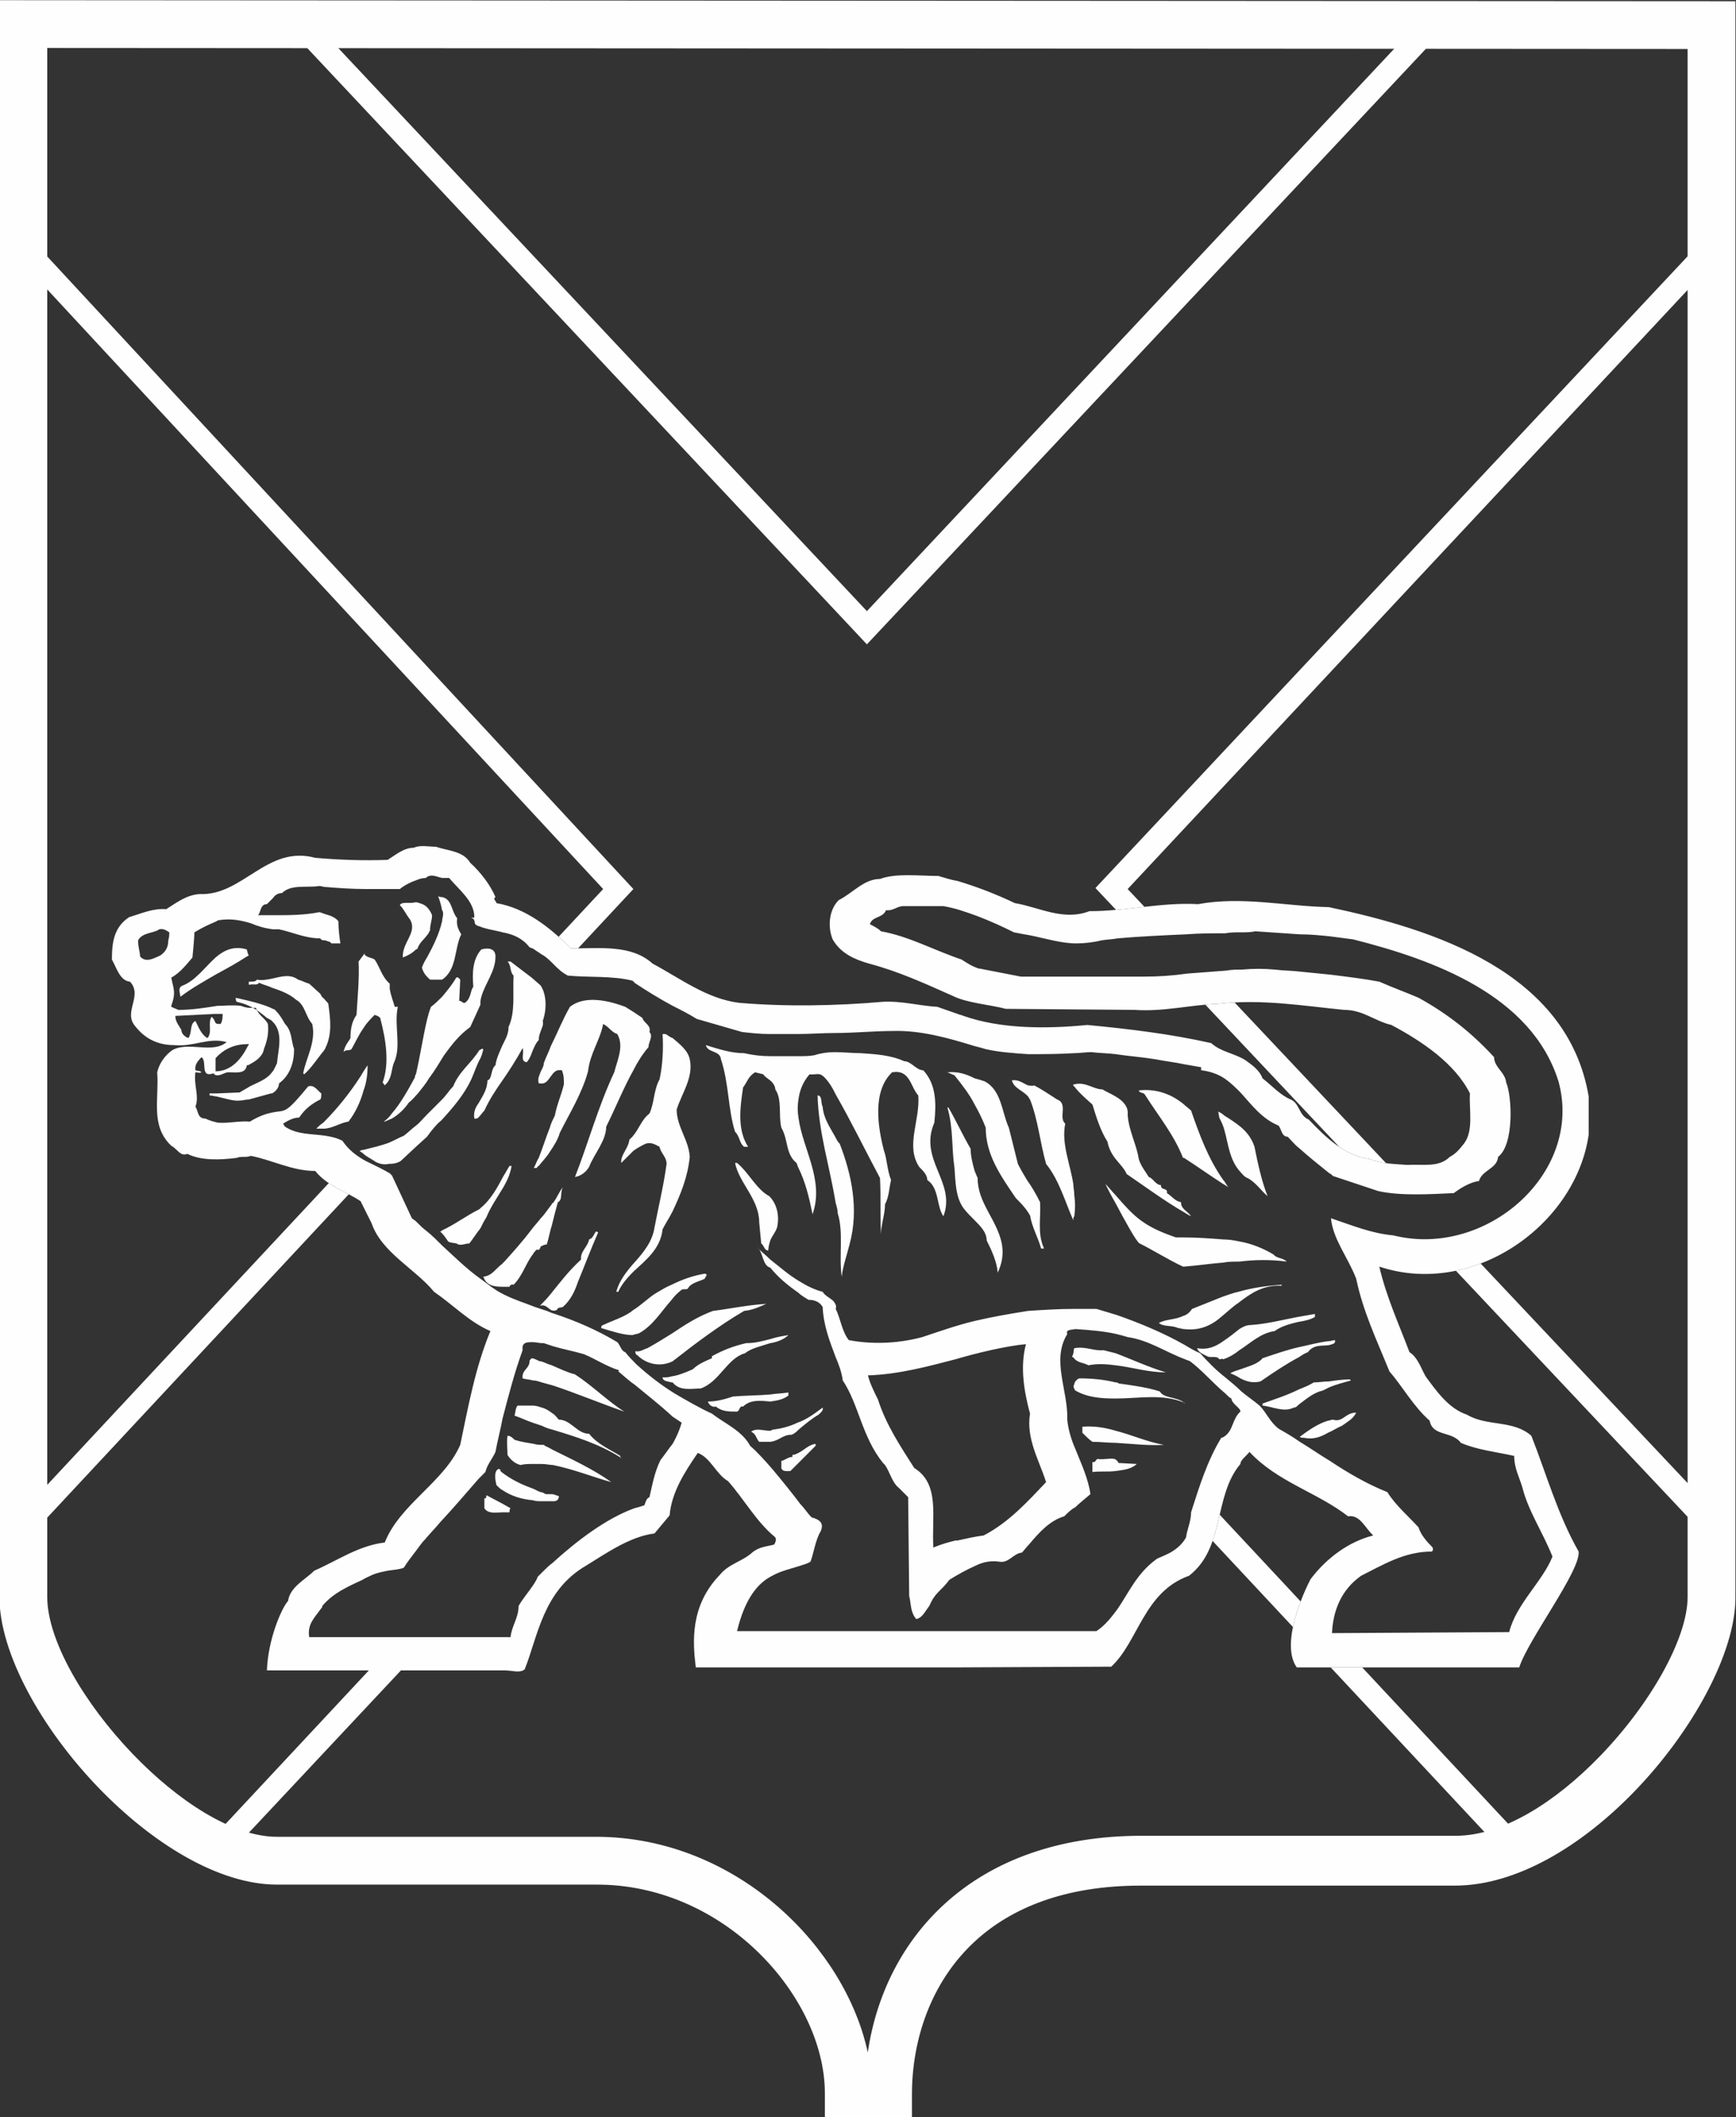 <?xml version="1.0" encoding="UTF-8"?> <!-- Creator: CorelDRAW 2021 (64-Bit) --> <svg xmlns="http://www.w3.org/2000/svg" xmlns:xlink="http://www.w3.org/1999/xlink" xmlns:xodm="http://www.corel.com/coreldraw/odm/2003" xml:space="preserve" width="1829px" height="2230px" style="shape-rendering:geometricPrecision; text-rendering:geometricPrecision; image-rendering:optimizeQuality; fill-rule:evenodd; clip-rule:evenodd" viewBox="0 0 1829000 2229940"><rect x="0" y="0" width="1829000" height="2229940" fill="#333333" stroke="none"/> <defs> <style type="text/css"> <![CDATA[ .fil1 {fill:#FEFEFE} .fil0 {fill:#FEFEFE;fill-rule:nonzero} ]]> </style> </defs> <g id="Слой_x0020_1">  <g id="_2365031002848"> <path class="fil0" d="M951540 2219760l-72130 0 0 -14840c0,-106060 -109230,-230150 -250320,-230150l-337250 0c-122000,0 -282110,-183500 -282110,-292750l0 -1671520 14810 0 1793510 1070 0 1671520c0,101830 -150590,292730 -285270,292730l-330920 0c-185650,0 -251390,124090 -251390,230150l0 13790 1070 0zm-43480 -29700l13780 0c6390,-125130 94370,-246050 281070,-246050l330890 0c114540,0 254560,-176070 254560,-261990l0 -1640750 -1748930 -1080 0 1641830c0,93350 148440,263060 252410,263060l336230 0c151660,0 270440,128330 279990,244980z"></path> <path class="fil0" d="M869060 2230100l0 -25180c0,-52840 -28820,-110620 -75740,-153770 -42580,-39140 -99980,-66040 -164230,-66040l-337260 0c-61760,0 -132050,-43950 -188090,-102110 -60100,-62370 -104350,-141710 -104350,-200980l0 -1681860 25150 0 0 40 1803850 1080 0 1681820c0,57210 -44690,140540 -107530,205020 -54380,55810 -122710,98050 -188080,98050l-330920 0c-79640,0 -136140,23390 -174240,58260 -47490,43480 -66810,105120 -66810,161540l0 24080 -91750 50zm20690 -20680l50380 0 0 -3450c0,-61460 21280,-128840 73590,-176720 41690,-38170 102820,-63770 188140,-63770l330920 0c59270,0 122410,-39520 173300,-91740 59390,-60940 101630,-138460 101630,-190640l0 -1661230 -1783170 -1070 0 40 -4470 0 0 407500 0 1253680c0,53990 41780,127790 98530,186680 52550,54530 117470,95730 173230,95730l337260 0c69810,0 132090,29130 178210,71530 51080,46960 82450,110460 82450,168960l0 4500zm32100 -9010l-23310 0 -780 -9540c-4800,-58640 -38630,-120530 -90840,-166210 -47250,-41340 -109490,-69240 -178850,-69240l-336240 0c-53060,0 -116120,-40730 -167000,-93750 -54580,-56890 -95750,-128620 -95750,-179650l0 -1652130c589880,360 1179750,670 1769620,1080l0 1651050c0,48770 -41850,124120 -98920,182850 -49180,50610 -110060,89470 -165980,89470l-330900 0c-83520,0 -146410,24790 -190410,63310 -51110,44750 -77040,108220 -80340,172940l-500 9820 -9800 0zm-7580 -38530c8790,-60140 36400,-117500 84640,-159740 47590,-41670 115050,-68480 203990,-68480l330900 0c49790,0 105480,-36130 151190,-83170 53670,-55230 93030,-124700 93030,-168470l0 -1630460 -1728250 -1050 0 1631510c0,45770 38660,111920 89930,165350 47410,49410 105090,87370 152130,87370l336240 0c74690,0 141650,29980 192430,74410 48200,42180 81870,97520 93770,152730z"></path> <path class="fil0" d="M234570 1959910l-7460 -3160c-83740,-39270 -214240,-175030 -214240,-275780l0 -77430 333510 -357350c6680,4480 13930,8010 21050,11770l-331220 355120 0 67890c0,85920 113510,208960 192000,250320l160400 -171830 33820 0 -187860 200450zm354000 -973220l46900 -50260 -622600 -671370 0 -252440 308660 0 3190 4240 588620 626840 591870 -631080 310720 0 0 252440 -3160 3160 -624700 668210 17670 18730c-9940,1120 -19880,2310 -29930,3200l-21670 -23010 637410 -679840 0 -218510 -275770 0 -602440 641680 -602410 -641680 -274720 0 0 218510 631100 680920 -58270 62480c-2520,40 -5030,70 -7520,70 -4200,-4200 -8510,-8330 -12950,-12290zm712140 69200l159600 169290c-6050,-820 -11980,-2120 -17680,-4500 -11540,-1450 -21980,-6150 -31630,-12640l-141130 -149820c4510,-410 9050,-730 13640,-900 5760,-670 11500,-1130 17200,-1430zm259240 274970l257080 272680 0 72120c0,100780 -126230,248200 -216410,282140l-7430 3190 -191230 -204690 33200 0 163370 174990c82720,-35000 193020,-168640 193020,-256670l0 -62580 -257670 -273550c8880,-1840 17600,-4410 26070,-7630zm-197720 382920l-84690 -90660c3120,-8920 5300,-18280 7490,-27630l85290 91360c-3080,8110 -6120,17480 -8090,26930z"></path> <path class="fil1" d="M1008840 1622630c9520,-2120 19040,-4240 27570,-5310 26500,-13780 46670,-36050 65720,-56190 -7410,-23340 -21190,-45600 -16930,-72130 -6380,-23340 -10650,-49840 -4260,-73180 -21650,1960 -53570,9790 -74230,15910 -28670,7430 -59410,15900 -92270,16980 2100,8480 6330,16950 10570,25450 8500,26510 23340,48770 38200,72100 27570,16990 18050,51990 20170,83800 7400,-3190 14810,-5310 23330,-7430l2130 0zm50910 -560000l135750 1080c30740,2120 58320,-5310 88010,-6390 45600,-5280 89080,2120 132560,6390 20170,0 31840,11670 49890,15900 31820,16960 66820,40290 82730,72100 -1100,16990 4240,39250 -6410,53040 -4240,5310 -8480,10620 -14810,13780 -11690,11670 -28670,7430 -44580,8510 -13790,-1080 -27570,-1080 -40260,-6360 -25490,-3190 -45630,-22290 -63650,-41360 -10630,-4270 -9550,-16980 -19100,-21220 -10600,-4240 -20150,-14860 -29700,-22290 -3190,-8480 -10620,-13790 -18020,-19070 -11670,-7430 -25460,-8510 -36080,-18030 -42410,-9550 -85890,-14860 -130440,-19100 -43510,4240 -91210,4240 -130480,-9550 -2090,-1070 -4210,-1070 -6320,-2120 -6420,-2110 -14890,-5310 -21250,-7430 -19100,-1070 -37120,-6350 -57270,-5310 -48790,4240 -101820,5310 -151660,1080 -33930,-4240 -61510,-25460 -91200,-41370 -22290,-20170 -55150,-15930 -85940,-15930 -22240,-22260 -47700,-42410 -78490,-47720 0,-2120 -4240,-4240 -1020,-6360 -5340,-12740 -15910,-26520 -26550,-36070 -7380,-12720 -24360,-12720 -36060,-16960 -7430,0 -16980,-2110 -23330,1050 -10570,0 -19100,7430 -27580,12740 -25450,1050 -51950,0 -76360,-2120 -50890,-13780 -76340,40290 -121950,38170 -13780,1080 -23330,8510 -35000,15910 -13790,-1050 -25460,4260 -39240,8500 -15910,10600 -18030,26500 -18030,44560 5310,9550 8450,22260 19070,23330 13790,14840 -7400,31820 5290,46650 10650,13790 24430,20170 41360,20170 20170,2120 36080,-8500 55150,-3190 -14810,12710 -40260,-1070 -57240,8480 -7460,5310 -13790,13780 -15910,23330 2120,28650 -7460,56220 14860,77440 6360,3170 9520,11640 16930,8480 14880,7430 35030,6360 51980,4240 5290,-2120 9550,0 14860,-2120 22270,4240 43480,15900 67870,15900 12740,15910 31840,21220 47770,31820l11640 23330c10600,30770 45630,47720 65770,72130 20120,13790 37130,31820 59360,41360 -15900,38170 -23330,79540 -31780,119850 -17010,39250 -63630,62580 -79530,102870 -27580,3190 -49900,19100 -74280,29700 -9550,9550 -25460,16980 -27580,31810 -7430,8500 -21210,41390 -22260,73200l250320 0c8480,0 15910,3190 21190,-1050 13790,-33950 19070,-82750 64670,-109250 22320,-13790 46700,-30770 72160,-33960l15910 -19070c2110,-24410 15900,-45630 29690,-65770 13790,5310 19100,22290 31810,29690 16980,19100 29700,42440 48790,58340 3170,2120 1050,6360 0,8480 -7430,2120 -15900,2120 -23330,8500 -10600,9530 -24390,11670 -33930,23310 -31820,32920 -28650,71090 -25460,97620l273650 0 164060 -760c28650,-26520 34250,-78800 82000,-95780 38170,-29700 25430,-83800 54080,-117730 0,-4240 6350,-8480 9550,-12720 29690,31820 71080,42410 103940,67870 12710,-2120 18050,12740 26500,20140 -25460,6380 -48790,23340 -65740,45630 4260,-8500 -36080,63620 -14870,93350l234390 0c9570,-29730 64720,-101850 62600,-122000 -22260,-39240 -33930,-81650 -49830,-121970 -19100,-16980 -46680,-9550 -67920,-22260 -19100,-6380 -31790,-24410 -43480,-40320 -5310,-9550 -8450,-20140 -16980,-25450 -11670,-30740 -24380,-58320 -31810,-90160 98630,32890 206810,-43480 220590,-138920l0 -39240c0,-1070 0,-1070 0,-1070 -22230,-131520 -163320,-176070 -273620,-199410 -46650,-1050 -91200,-11670 -137880,-3160 -39210,-2120 -75290,7400 -114530,7400 -27580,10620 -53040,-4240 -78470,-8480 -20190,-9550 -39290,-16980 -60450,-23340 -6820,-1090 -13580,-3370 -20200,-5280 -20150,0 -44530,-3190 -61510,3170 -16950,0 -28620,14860 -43480,22290 -10570,10590 -11670,28620 -6360,41360 8480,14830 23360,21220 38170,25450 31840,8480 59420,21220 88040,33940 15180,7700 39320,9280 56250,13780zm-497910 351070l-290 0 -300 0 -590 0 -590 0 -560 0c-5530,80 -9840,810 -8910,8480 -8470,23340 -14800,47720 -21160,72130 -2120,11670 -5310,23330 -7430,35000 -3220,7410 -8480,12720 -10650,21190 -2120,2150 -5260,5310 -7370,7430 -13790,15910 -26560,30770 -40350,45610 -5310,6380 -10570,11660 -15910,18050 -4230,4230 -7420,9520 -11660,14830 -3140,4240 -7430,9550 -10570,14860 -5340,2120 -10650,2120 -17010,3170 -5310,1070 -10560,2110 -15900,4230 -4240,2150 -7430,3200 -10570,5320 -15940,7430 -30800,13780 -42460,27570 0,0 0,0 0,1070 -8480,11670 -15910,18030 -13790,31820l212150 0c1040,-11670 8450,-20150 8450,-32860 4230,-7460 10650,-14860 14880,-21250 2120,-3160 4240,-6350 5290,-9520 1070,-1070 3190,-3190 4260,-4270 3140,-3160 7380,-7400 11670,-10590 24380,-22270 56200,-46670 85860,-57270 4270,-1070 7460,-2120 10630,-3190 1070,-3170 2140,-7430 5280,-8480 3220,-13780 5340,-26530 11700,-39240 4230,-5310 8470,-11670 12740,-16980 4240,-7400 7400,-14830 9520,-22260 -3170,-2120 -6380,-4240 -9520,-6360 -13790,-12740 -27580,-23340 -40350,-33960 -6330,-4240 -11670,-9520 -16950,-13790l1070 -1040c-13780,-4240 -24380,-11670 -37150,-16980 -10570,-3170 -22230,-5290 -32830,-8480 -3190,-1070 -6410,-2120 -9550,-3190 -1100,0 -1100,0 -2120,0 -1980,0 -5870,-910 -8960,-1050zm-381350 -354260l0 160 0 380 0 370 0 160 7380 3200c14890,0 27600,-2120 41390,-4270 7430,0 15900,-1040 24410,0 3160,1070 6350,2150 9520,2150 2140,0 4260,0 6380,0 3170,8470 9550,10590 12720,16950 1070,10620 -1050,18030 -4240,26530 -1070,7400 -8480,12710 -14860,15910 -1050,1040 -2120,1040 -3170,1040 -1070,9550 -11670,7430 -19120,7430 -4210,0 -7410,3190 -11640,3190 -1050,0 -3170,0 -4270,-2120 -14810,5290 -6330,-12740 -12690,-16970 -4230,4230 -7430,8470 -6380,13780 2150,1080 4260,0 6380,2120 -2120,1070 -4230,0 -6380,0 -2120,12740 4260,25460 0,36080 3190,5280 2150,12720 10620,12720 4240,2110 8450,3190 12720,4230 10620,1080 23310,-2120 33930,-1040l0 0c10620,-6390 18050,-8510 23340,-9550 14860,-3190 12740,3160 38190,-27580 6360,-2120 9550,4240 13790,7400 0,2150 0,5320 -1070,6390 -8480,4240 -15910,9550 -22270,19070 -6350,0 -11670,3190 -16980,6390 1080,1040 1080,2110 2120,3160 12740,8500 27580,7430 42440,9550 6360,1070 11670,2120 18020,5310 6360,9550 14840,15910 24390,21220 8520,4240 18020,8470 26550,13790 0,1040 0,1040 1020,1040l21220 45600c1100,1070 3220,2120 4240,3190 4230,4240 7430,7430 11660,10600 5340,4260 10650,9550 15910,14860 12770,11670 25460,24380 40340,35000 7430,5290 14810,11670 23340,15910 1020,0 1020,1050 2120,1050 10570,5310 21190,8500 31810,12740 3170,1040 6360,2120 9550,3190 4240,1050 7410,3170 11670,4240 22260,7400 44500,16950 65750,29690 3190,3170 4210,9550 8470,10600 3190,4240 7430,8500 11640,12740 12770,11670 26560,22260 40350,30740 12710,7430 25450,14860 39240,21220 13760,10590 31810,18020 40290,33930 8470,7430 15900,15930 23330,24410 10600,12710 20150,24380 29700,37120 4240,4240 7430,9550 11670,13790 7430,2120 13780,5290 9550,14830 -5310,8510 -7430,23340 -10630,31820 -3160,2140 -7430,3190 -10590,4260 -9550,3170 -20150,5290 -29700,10600 -14860,7430 -28640,23330 -37120,58340l37120 0 29700 0 36050 0 148470 0 56250 0 48790 0 22270 0c9540,-6360 15900,-14830 22260,-23340 11670,-16980 20170,-37120 40310,-51980 3170,-3170 22270,-6360 31820,-23310 0,0 0,0 0,0 1070,-8510 5310,-16980 5310,-26530 8470,-26530 16950,-54080 31810,-78490 1050,0 3170,-1040 4240,-2120 8480,-6350 7430,-18020 15910,-25450 0,-4240 -8480,-7430 -9550,-13790 -2120,-1050 -4240,-3190 -6360,-5310 -13790,-11670 -24380,-24380 -37120,-33930 -2120,-1050 -3170,-1050 -5320,-2120 -20140,-7430 -38170,-20150 -60430,-23340 -3190,-1050 -7430,-2120 -11670,-3190 -13780,-3170 -28640,-4240 -43480,-5280 0,0 0,0 0,0 -3220,1040 -10620,0 -8480,5280 -16970,27600 1050,59420 0,90150 1050,10630 4240,21220 8480,30770 6360,15910 13790,31810 15910,47720 -7460,6380 -11670,9550 -15910,13790 -4240,2120 -7430,5310 -11670,9550 -14860,4240 -26530,16980 -37120,29690 -3190,3190 -5310,6380 -7430,8500 -9550,1050 -13790,11670 -24380,9530 -7460,-1050 -15910,0 -24440,4260 -9520,4240 -19040,9520 -27580,14840 -9520,12740 -14800,12740 -21190,27570 -4230,5310 -7400,12740 -13780,13810 -6390,-7450 -5310,-15930 -7430,-24410l-1080 -103940 -9520 -9550c-8500,-6350 -10620,-21220 -16980,-26500 -22260,-27570 -25450,-61530 -42430,-86990 -1050,-8470 -4240,-16950 -7410,-24380 -6380,-16980 -12740,-32890 -13780,-53030 -3200,-5310 -8510,-7430 -14870,-7430 -3160,-2120 -7430,-4240 -10590,-7430 -10620,-7400 -21220,-15910 -29690,-26500 0,0 0,0 0,0 -8510,-2120 -7430,-16980 -13790,-21220 4240,4240 9550,8480 13790,12710 9540,7430 19070,15940 29690,22290 8470,5320 16950,9550 25460,11670 3160,5310 10590,7430 12710,11670 1070,2120 2120,3170 1070,6360 5290,10590 6360,23330 13790,32880 22270,4240 49840,4240 77440,-3190 19070,-6360 37130,-12710 55150,-16980 18000,-4240 36050,-7400 56220,-10590 15910,-1050 31820,-2120 48770,-2120 7430,0 14860,0 23340,0 7430,2120 13750,4240 21210,6360 24380,8500 49840,19090 72100,31810 5320,3190 10630,6380 15940,8500 8470,9550 16950,18030 26500,25460 6360,5280 11670,9550 16980,14830 6360,5310 12710,9550 19070,14860 7430,7430 10620,16950 20150,24380 7430,4240 14860,8510 22290,13790 10590,6360 21190,13790 31840,20170 19070,12720 39240,24390 60430,32860 8500,13790 22290,25460 32860,37130 2120,7420 8480,14850 14890,21210 0,1050 1020,3190 -1100,4240 -28600,0 -50920,13790 -74230,25460 -21190,14860 -29720,37120 -30760,60460l186690 -1080c7380,-29690 35000,-53030 45600,-79530 -10600,-26530 -25460,-47740 -31810,-73200 -3220,-10600 -8530,-20150 -8530,-32860 -19050,-4240 -39240,-6360 -56170,-13790 -9580,-12740 -29690,-6350 -32910,-23330 -16960,-14860 -28600,-36050 -42390,-51990 -13780,-33930 -27600,-62550 -35000,-97560 -8500,-22290 -24440,-41360 -26560,-63650 22320,7430 42440,15940 65800,18050 97530,24390 200460,-65770 173900,-162280 -28590,-91200 -132530,-128320 -216360,-149540 -8480,-1070 -15910,-2150 -24350,-3190 -10650,-1080 -21250,-2120 -31840,-2120 -15910,-1080 -30770,-2120 -46680,-3190 -5310,1070 -9550,1070 -14830,1070 -6380,0 -11670,0 -16980,1040 -13790,0 -27580,0 -41360,1080 -23340,1040 -47720,2120 -72130,4240 -5280,1070 -10600,1070 -16950,2110 -8480,2120 -18030,3200 -26530,3200 -15910,0 -32860,-5310 -48770,-8510 -6380,-1040 -11670,-2120 -16980,-3160 -12770,-6360 -24430,-11670 -38220,-16980 -11640,-4240 -23290,-8480 -36050,-10600l-42410 0c-6380,0 -10620,5290 -18030,4240 -3190,8480 -14860,6360 -16970,14840 4230,2140 8470,4260 11690,7430 29670,5310 56170,20140 84840,29720 8450,5280 9550,6350 18000,9550 0,0 1070,0 1070,0l43510 8470 10570 0 48820 0 43480 0 26500 0c15910,0 30770,-1070 45630,-3190 13790,-1050 27550,-2120 41340,-3160 6380,-1080 11660,-1080 16980,-1080 11660,-1040 22260,-1040 33930,0 8500,1080 18020,1080 26530,2120 10590,1070 21190,2120 31840,3190 16920,2120 34970,4240 51930,7430 17000,7410 26550,10600 41360,16960 30790,16970 56250,37120 79590,62580 0,10590 11660,15900 12680,26520 6360,14840 8480,65750 -8450,78460 -1100,12740 -17000,13790 -20140,25460 -8530,1070 -18080,6380 -26560,12740 -24350,1070 -55150,3190 -79500,-2120l-47780 -15910c-1040,-1070 -2120,-2110 -4230,-3190 -10600,-8470 -21190,-16980 -31820,-26500 -4230,-3190 -7430,-7430 -11660,-11670 -6360,0 -6360,-7430 -9550,-11670 -18030,-7420 -28620,-22290 -40290,-35000 -5310,-5310 -10600,-10600 -16980,-14860 -6360,-4240 -14840,-7400 -24390,-8480l0 -3190c-6350,-1050 -11660,-2120 -18020,-3160 -9550,-2120 -20150,-3200 -30770,-5320 -12710,-2110 -27570,-3190 -41360,-5310 -8480,-1040 -16950,-1040 -25460,-2120 -6350,0 -11640,1080 -18020,1080 -15930,1040 -32860,1040 -48770,1040 -15930,-1040 -30760,-2120 -44550,-5280 -3220,-1070 -7460,-2120 -11670,-3190 -27570,-8480 -57270,-16960 -86960,-15910 -19130,0 -39250,2120 -60490,2120 -12710,0 -25460,1070 -39240,1070 -9550,0 -20150,0 -29700,0 -9550,0 -19100,-1070 -28620,-2120l-47740 -13780c-8480,-5320 -16960,-9550 -25430,-13820 -13790,-7400 -27580,-15900 -40350,-24380 0,-1050 -1020,-1050 -2090,-2120 -21240,-5310 -45600,-3190 -67860,-5310 -6390,-3170 -10650,-7430 -15910,-12740 -3190,-3170 -7430,-7410 -11670,-9530 -3190,-2110 -6410,-4260 -9550,-6380 -1100,0 -2110,-1050 -3210,-1050 -7440,-9540 -16930,-13780 -28600,-15900 -7430,-2120 -16980,-3190 -24430,-6360 -1020,0 -3140,-1070 -4240,-2140 -1020,-1050 0,-6360 -4220,-6360 1020,-1050 2120,0 3200,-1050 0,-16980 -15960,-28650 -26560,-41360 -2090,0 -5310,0 -7430,0 -5260,-1070 -10570,-4270 -15910,-1070 0,0 -1010,1070 -1010,1070 -3220,0 -7430,1050 -9550,2120 -6360,2120 -12770,5280 -18030,9550 -3220,0 -6410,0 -9550,0 -8530,0 -18030,0 -26550,0 -14810,0 -28620,-1080 -42410,-2150 -2120,0 -4240,-1040 -6360,-1040 -12740,2110 -29690,-2120 -39240,7430 -4240,0 -7430,2120 -9550,5280 -2120,2150 -4240,4270 -6360,6390 -7430,0 -6380,9540 -9550,11660 5290,0 10600,0 15910,0 16950,0 32880,0 48790,-3190 1050,0 3170,1070 6360,2120 4240,1070 10590,3190 13790,7430 0,7430 1040,16950 2110,23340l-9540 0c-1050,-2120 -4240,-2120 -6360,-3200 -2120,0 -4240,0 -5310,-2110 -15910,0 -28620,-6360 -43480,-9550 -2120,0 -4240,0 -6360,0 -8480,-1050 -15910,-3170 -23340,-6360 -10590,-3190 -21220,-5310 -33930,-3190 0,0 -1070,0 -2120,1070 -9550,4240 -12740,5310 -23340,11670 0,5280 -2110,26530 -2110,26530 -6360,7400 -12750,15900 -22270,21190 2120,11670 5260,14860 0,29690zm994840 490020c-7400,1040 -15910,0 -24380,1040l0 -10590c3190,1070 3190,-2120 5310,-3190 6360,1070 12680,-1050 18020,0 2120,1070 3170,2140 4240,4260l19100 1050c-5310,5310 -13790,6350 -22290,7430zm-43480 -129400c0,0 1070,0 0,0 12740,-2120 20170,3190 30770,2120 4230,1070 8470,2120 12710,3190 16980,6360 35000,14830 53030,20150 -19070,0 -35010,-5320 -53030,-7430 -8480,-1050 -18030,-2120 -28620,0 -5340,-3170 -11670,-2120 -15910,-8480 -1100,0 -1100,0 -1100,-1070 2150,-4240 1100,-6360 2150,-8480zm0 42430c-1050,-1070 -1050,-3190 0,-4260 0,-2120 2120,-5280 5310,-6360 12710,0 25460,1080 38170,4240 1070,0 2120,0 3190,1080 14830,2110 30770,4230 43480,8470 4240,7430 16980,5310 25460,11670 0,0 1040,1070 1040,1070 0,0 -1040,0 -1040,-1070 -23340,-9550 -47720,-4240 -72130,-4240 -14830,0 -29690,-1050 -42410,-8470 0,0 -1070,-1080 -1070,-2130zm8500 46650l0 -6360c12720,-1040 24380,1080 34980,4240 16980,4240 32880,11670 50910,14860 -15910,1050 -32890,-1070 -50910,-2120 -7400,0 -15910,-1070 -24380,-1070 -3190,-2120 -7430,-6360 -10600,-9550zm149520 -334090c5310,3200 11670,7430 16980,11670 6350,5310 11670,11670 14860,21220 3160,15900 7400,36050 13780,51980 -7430,-6380 -12740,-14860 -21210,-19100 -3200,-1070 -5310,-4230 -7430,-6350 -11670,-12740 -12720,-29720 -16980,-44560 -1050,-4240 -3170,-8470 -5290,-12740l-1070 -6360c2120,1080 4240,2120 6360,4240zm-42410 -11670c2120,2150 5310,4270 7430,6390 8470,24380 18020,50910 33930,73170 2120,2120 3170,5310 5310,7430 -2140,-1070 -3190,-2120 -5310,-3190 -14860,-9550 -26530,-18020 -41360,-27570 0,0 0,0 -1070,0 -9530,-24390 -25460,-43480 -40290,-66820 -1080,-2120 -5320,-1080 -6360,-4240 19070,-2120 34980,4240 47720,14830zm-549430 -74220l3220 0c2120,1050 4240,3170 7430,4240 7400,6360 15900,12720 18020,22260 4240,19100 -8500,36050 -13780,53040 0,18020 12710,31810 13780,49830 -2120,21220 -9550,39270 -18020,57300 -3190,6360 -7430,12710 -10650,19070 -2090,20170 -16930,31810 -30720,44550 -6380,6360 -12760,13790 -15930,21220l-2120 0c3190,-11670 10620,-21220 19070,-30760 9580,-10600 19130,-22270 21250,-37130 4240,-22260 9550,-43480 12710,-66820 0,-7430 -6350,-11660 -7400,-18020 -4270,-2120 -8530,-5310 -14860,-3190 -4240,2140 -8480,4260 -12720,7430 -4260,4230 -8500,8500 -12760,12740 -1020,-8510 7450,-14860 8500,-24410 1070,-1050 2120,-2120 3190,-3170 7430,-8500 9550,-18020 18000,-24410 5340,-11670 4270,-24380 10650,-36050 3140,-13790 4240,-32880 3140,-47720zm-97530 -28650c15900,-12710 41360,-6350 58310,0l8500 5320 9530 6350c1070,5310 9520,7430 7400,14860 4270,4240 -1020,10600 -1020,15910 -6380,7400 -11670,15910 -15910,24380 -10650,19100 -19090,40320 -28640,59390 0,14860 -12720,28650 -18030,42440 -3220,5310 -8480,9540 -14860,10590 13760,-35000 24410,-74220 41360,-110300 3200,-12710 10630,-27570 3200,-40290 -6360,-2120 -8480,-7430 -14870,-10620 -3160,16980 -13780,30770 -15930,49870 -6360,23300 -19040,43480 -29690,64690 -2120,7410 -6330,13790 -10570,20150 -3220,5280 -7460,9550 -11670,14830 -1070,0 -1070,1080 -2120,2120l-3220 0c2120,-3160 3220,-7400 5340,-10590 4210,-10600 7430,-21220 11670,-31820 1050,-4230 3190,-8470 5310,-12740 2120,-11670 6360,-20140 9520,-32860 0,-5310 0,-9550 -2120,-14860 -6380,-1040 -8470,2120 -11660,6360 -3170,4240 -5290,8500 -11650,7430 0,0 0,0 -1070,0 -1070,-4240 0,-7430 1070,-9550 1050,-4240 4240,-7430 4240,-11670 2120,-6350 5260,-11670 7410,-18020 7400,-14840 12740,-28620 20170,-41370zm-71060 40320c3140,-6380 6360,-11670 6360,-19100 7430,-15900 4240,-36080 5310,-54100 -4290,-4240 -2150,-10600 -6410,-14830l3220 0 22230 16950 8530 7430c1050,1070 1050,1070 1050,1070 6330,9550 6330,25460 2090,37130 1100,4230 -1020,7400 -2090,10590 -1050,3190 -2120,5310 -2120,9550 -3220,3190 -5340,8480 -7460,13790 -1010,3160 -3130,7430 -5250,9550 -7430,-1080 -2150,-9550 -4300,-14860 -6350,11660 -13780,23330 -21160,33930 -7430,10620 -13790,20170 -19100,31840 -2120,2120 -4240,5280 -6350,7400 -1100,1080 -2120,1080 -4240,1080 -1080,-6360 1020,-11670 4240,-15910 4230,-7430 9540,-14860 9540,-24410 5260,-1050 3140,-11640 8480,-15910 1020,-7400 4240,-13790 7430,-21190zm-63680 -155930c10650,2120 9550,14840 15910,22270 -1020,7430 1100,11670 4290,16980 -7430,14830 -4290,37120 -20200,47720 0,0 0,0 -1020,0l-11670 0c-1100,-1050 -2120,-2120 -3220,-3170 -2120,-2120 -4230,-5310 -5310,-9550 1080,-3190 3190,-7430 5310,-10590 6360,-11700 12770,-24410 15910,-38200 0,-2120 1100,-5310 1100,-7430 0,-1050 0,-3190 -1100,-4240 -1020,-5310 -2120,-9550 -4240,-14860 1100,1070 3220,1070 4240,1070zm-27570 5320l0 0c4230,1040 8530,2120 11660,5280 2120,2120 4240,5310 5340,8500 0,5290 -2120,9530 -2120,15910 -1100,2120 -2120,4240 -3220,5280 -3130,4270 -7430,7430 -9540,12740 0,1080 -1020,2130 -2120,2130 -4240,4230 -8480,6380 -13790,8500 -1020,-15940 15910,-26530 7430,-40320 -4210,-5310 -6330,-10620 -10570,-14860 2120,-4240 10570,-1040 16930,-3160zm-1020 184540c0,-1070 0,-2120 1020,-3190 4230,-18020 7430,-39240 11660,-57270 1100,-4240 2120,-8470 4240,-13790 4240,-3190 8530,-7430 11670,-10590 5340,-6380 10650,-12740 14890,-20170 2120,-1050 3140,1070 4240,2120l-1100 22290c3190,0 4290,4240 7430,1040 5330,-5280 4240,-11660 7450,-15900 -1100,-13790 -1100,-28620 8450,-39240 7430,-2130 14890,-1080 14890,7420 0,15910 -10650,27580 -14890,42440 -1020,3160 -1020,6360 -1020,8480l-10640 23330c-11670,8480 -19050,18030 -27580,29700 -5260,8470 -9550,15900 -15910,24380 -3130,5310 -7430,10620 -11660,15900 -3140,3200 -6360,7440 -9550,9550 -4240,6390 -10600,12750 -18030,16990 -3140,1070 -6360,3190 -8480,3190 3220,-2120 6360,-5310 8480,-8510 8530,-9550 16980,-24380 24440,-38170zm-67920 -41360c0,-8480 1100,-16980 6360,-24410 1070,-18020 3190,-40290 2170,-56190l6360 -8510c0,0 0,0 0,1070 2120,3200 7400,3200 10560,5320 5340,7400 7440,18020 15910,25450 0,2120 0,3170 0,5290 1100,7430 4240,14860 5310,19090l3220 0c-4290,20150 4240,41370 -4290,59390 -2120,5310 -2120,12740 -5260,18030 -1100,2140 -2120,3190 -4230,5310l-2180 -3170c7430,-20170 3190,-45620 -2120,-65770 0,-3190 -3130,-4240 -6360,-5310 -4230,4270 -8440,8500 -11660,13790 -5260,7430 -8480,14860 -12690,22290 -2150,2120 -6380,0 -8530,3160 2150,-8470 5310,-10590 7430,-14830zm-142140 -66820c-12690,7430 -24350,13790 -37100,23340 0,-3190 -3160,-9550 2120,-11670 13790,-5310 23340,-19100 34980,-29690 8530,-7430 19130,-12740 32910,-8500l1050 4230 0 0 1070 2150c-1070,0 -1070,1040 -2120,1040 -9550,6360 -21240,12750 -32910,19100zm66850 114540c0,4240 -3200,8480 -7430,10590 0,0 -1050,0 -1050,0 -7430,2150 -15910,4270 -23340,6390 -3190,0 -6350,1050 -8470,1050 -7430,1070 -15910,-2120 -25460,-4240 -2120,0 -4240,-1050 -7430,-1050l0 -2150 7430 0 24360 -1040c3220,-2120 7450,-4240 10620,-6360 8500,-4240 18050,-7430 23340,-14860 2110,-2120 3190,-5310 5310,-9550 1070,-13780 7430,-32860 -5310,-44520 -1050,-1080 -3170,-2120 -5290,-3200 -6380,-5310 -11670,-9550 -19100,-12740 -4240,-2120 -8470,-3160 -12740,-4240 -1050,-1040 -1050,-3160 -1050,-4230 4220,1070 9550,2110 13790,3190 8480,2120 15910,4240 23340,7430 1050,1040 3160,1040 4240,2120 4240,4230 6350,7400 10590,14830 7430,7430 6390,18030 9550,26530 0,13790 -4240,27570 -15900,36050zm26520 -9550l-1070 -1050c3190,-16970 13790,-32880 9550,-51980 -7430,-8480 -7430,-20140 -16980,-25460 -7430,-6350 -15910,-9540 -25450,-12710 -4240,-2120 -9550,-3190 -13790,-5310 -1050,3190 -6390,1070 -9550,2120 0,0 -1050,0 -1050,0l0 -3170c0,0 1050,0 1050,0 3160,0 6380,0 7430,-2140 5310,1070 10620,0 15910,-1050 9540,-2120 19090,-5310 27570,1050 4240,1070 7430,3190 11670,4260l11670 10600c1070,2120 2120,4240 4240,5310 1070,2120 3190,3160 4230,5280 2150,15940 4270,31840 -3160,46680 0,1070 -1070,1070 -1070,2120 -6360,7430 -13790,19090 -21200,25450zm20150 57270c-2120,0 -4240,0 -7430,0 2120,-2120 4240,-4240 7430,-6360 14830,-14830 27600,-30770 39270,-48790l3140 -5280 4230 -6390c0,9550 -1010,18050 -4230,26530 -3140,11670 -8480,23340 -15910,32890 -8480,1040 -16950,7400 -26500,7400zm109220 8500l-11660 10600 -15910 14860c-3140,2120 -7430,3160 -12690,3160 -5340,1080 -9550,0 -13780,-2120 -4270,-3160 -9550,-5310 -12770,-8470 -1020,-1070 -3140,-2120 -4240,-3190 1100,0 2120,-1050 4240,-1050 8500,-2120 18020,-4240 26550,-7430 5260,-2120 10570,-5310 15910,-7430 4210,-3170 8450,-7430 12690,-10600 4230,-3190 7430,-7420 11660,-11660 5340,-5310 10650,-10630 15910,-15910 4240,-4240 7430,-9550 11670,-13790 6360,-15900 19120,-24410 27580,-38190l0 0c1090,0 2110,-2120 4230,-1050 -1020,4240 -2120,8480 -4230,11670 -3140,6350 -5260,12710 -8460,20140 -7450,15910 -19120,29700 -31810,43480 -4240,3200 -9550,9550 -14890,16980zm44590 112420c-4240,0 -7460,2120 -11670,1050 -2120,-2120 -7460,-1050 -10600,-3170 -2170,-3190 -4290,-6360 -6410,-8470 0,0 -1020,-1080 -2120,-2150 1100,0 1100,0 2120,-1050 13790,-6350 24440,-14860 39250,-22260 0,0 0,0 1090,-1070 11670,-9550 18030,-22270 24360,-33940 2120,-3190 4240,-7430 6360,-10620l2140 0c-1040,7430 -4260,14860 -8500,22290 -6330,10600 -13790,21220 -18000,31820 -2120,3160 -4240,7430 -6360,11660 -4230,5320 -7430,10600 -11660,15910zm71050 6360c-1100,1070 -3220,3190 -4240,5310 -7430,9550 -10650,22260 -20140,31810 -2150,-1070 -4290,1080 -4290,2120 -2120,0 -4240,0 -7380,0 -8530,0 -16980,-1040 -20200,-10590 9550,-1080 12770,-8510 20200,-13790 0,-1070 1020,-1070 1020,-1070 9580,-10600 20140,-22270 29690,-35010 3220,-4240 6390,-7400 9580,-11670 4210,-4240 7430,-9520 11670,-14830 0,-1070 0,-1070 1070,-1070 4240,-5290 6360,-11670 10600,-16960 -3220,5290 0,13790 -5340,15910 -2120,7430 -4210,15910 -6330,24380 -2120,6360 -3220,13790 -5340,20150 -2120,0 -4240,1070 -6330,2140 -1050,3170 -2120,4240 -4240,3170zm43480 33930c-3190,9550 -7450,19100 -15900,26530 -2120,1040 -5340,0 -6360,3190 -2120,1050 -4240,1050 -6380,0 -3170,-2150 -6390,-6380 -11650,-4260 0,0 0,0 -1070,0 1070,0 1070,0 1070,0 4240,-4240 7380,-7410 11650,-12720 9520,-11670 18050,-23340 31830,-36080 -1070,-8470 7380,-13760 8480,-21190 4240,-1070 5310,-6350 7430,-8500l2120 1070c-7430,16980 -13790,33930 -21220,51960zm24380 48790c0,-2120 1080,-3160 2120,-3160 8510,-4270 23340,-8510 31840,-15910 7410,-4260 16930,-13790 24390,-18050 5310,-3170 10590,-6360 15900,-8480 10600,-5310 22270,-9550 35010,-11670 4240,1080 0,3200 0,5310 -6360,3170 -14860,4240 -18030,10600 -2120,1070 -5310,0 -6380,1070 -4240,3170 -7400,6360 -10600,10600 -10590,11670 -19090,26530 -33930,35000 -2120,1050 -4240,1050 -7430,2120 -9580,0 -22260,-4240 -32890,-7430zm149550 82730c-4240,-1050 -3170,4260 -6360,5310 -8480,0 -15910,0 -22260,-5310 -4240,1070 -7430,-2120 -8510,-5290 8510,0 16980,-2120 26530,-5310 12720,-1070 26500,-1070 39250,-2120 6350,-1070 12710,-1070 19070,-2120l0 3170c-5290,4260 -11670,5310 -19070,6380 -10630,-1070 -21220,-2120 -28650,5290zm76370 41360l-18030 18050 -8500 8480c-3170,0 -8480,1040 -9530,-3200l0 -7400c4240,-1070 7410,-4260 11670,-4260l0 -2120c2120,0 4240,-1050 6360,-2120 6360,-3170 10590,-8480 18030,-9550l0 2120zm7430 -40290c1040,3190 -2120,5310 -4240,7430 -7430,4240 -14860,10600 -21220,15910 -2120,2120 -4240,4230 -7430,5280 -9550,0 -12720,6380 -22260,7430l-1080 0 -10590 0c-3190,-3160 -3190,-8480 -8510,-10590 5320,-4240 12750,-1080 19100,-1080 1080,0 2120,0 3190,-1040 8480,-1080 18030,-3200 26510,-7430 9540,-3200 18020,-9550 26530,-15910zm-55150 -72130c6350,-2120 12710,-3170 19070,-4240 -4240,4240 -11670,7430 -19070,8480 -9550,3190 -20180,5310 -26530,10620 -19070,5290 -26500,29690 -46650,37120 -9550,0 -22290,3170 -29690,-6380 -1080,0 -1080,0 -1080,0 -3190,-1050 -9570,-1050 -9570,-5280 3220,0 6380,0 9570,-1080 7430,-1040 14860,-4230 22270,-7430 5310,-5280 12740,-8470 20170,-11660l0 -2120c11640,-6360 22260,-10600 36050,-13790 9550,0 16950,-2120 25460,-4240zm-4240 -37120c-7430,3190 -13790,6380 -23340,7430 -25450,14860 -50910,33930 -75290,53030 -12740,6350 -27580,3190 -37130,-6360 -2120,-1070 -2120,-2120 -2120,-4240 5290,1050 8480,-2120 12720,-3190 9550,-5310 18020,-10600 26530,-15910 12710,-8470 25430,-16980 42410,-23330 16970,-2120 37120,-6360 56220,-7430zm11640 -81650c-1050,5280 -5290,9540 -7400,14830 -1080,3190 -2120,7430 -2120,10620 -4270,0 -4270,-5310 -7430,-7430l-2120 -22260 0 0c0,-24410 -21220,-41370 -25460,-62580l2120 0c12720,10590 20150,27570 33930,35000 0,0 0,0 0,0 8480,8480 10620,21190 8480,31820zm76370 18020c-3170,12720 -7430,24380 -8480,35010 -3190,-21220 2120,-46680 -4240,-66820 0,-3190 -1070,-7430 -2120,-10620 -6380,-39250 -18020,-74230 -19100,-113470 5320,0 3200,8480 5320,11670 1040,12720 7400,21190 13780,32860 1050,2120 2120,4240 4240,6360 12720,32880 20150,68960 10600,105010zm98630 -28650c-7430,-10590 -4240,-29690 -16960,-38170 0,-5310 -4260,-9550 -8500,-13780 -14800,-22270 1100,-48800 -1020,-75300 -8530,-9550 -8530,-27570 -27570,-24410 -21250,20150 -14890,58340 -8530,82730 3190,8500 3190,20140 7430,30760 -2120,8480 -2120,18030 -6360,25460 0,10590 -4210,21220 -4210,31810 0,3190 0,6360 1020,9550 -1020,-3190 -1020,-6360 -1020,-9550 -1100,-19100 0,-39240 -1100,-59390 -16950,-31810 -29690,-58340 -46650,-88030 -2120,-4240 -4260,-8480 -7400,-12720 -9580,-12740 -10620,-7430 -20170,-8500 -7430,8500 -10630,18030 -11670,26530 -1070,6360 -1070,12710 0,19070 4240,32890 27570,65770 14830,101820 -3160,-15900 -7400,-33930 -14830,-48790 -1070,-2120 -1070,-3160 -2120,-5280 -11670,-9550 -8500,-24410 -15910,-37130 -3190,-12740 1050,-29690 -6380,-40310 0,-3170 -2120,-6360 -4240,-8480 -2120,-2120 -6360,-4240 -8470,-7430l-8480 -2120c-7430,4240 -8510,10620 -12740,15910 -3170,21220 -6360,44550 5310,62580l-4240 0c-5310,-4240 -4240,-10600 -9550,-15910 -7430,-23330 -6360,-50910 -14860,-76370 -1040,-9540 -13790,-6350 -15900,-14830 13780,4240 26520,8480 40310,8480 9550,2120 18030,3160 27580,3160 9540,0 20140,0 29690,0 6360,0 11670,0 16950,-1040 6390,-2120 13790,-3200 21220,-3200 9550,0 19100,1080 27570,1080 15910,1040 31820,2120 45610,8470 7430,0 12740,9550 20140,9550 13790,14860 13790,35010 11670,55150 -16930,39250 23330,62580 9550,98630zm57260 59420c-1010,-11670 -6350,-23340 -11660,-33960 0,-8480 -6360,-14830 -12690,-21220 -4240,-4240 -8500,-8480 -11700,-12710 -8450,-11670 -8450,-27580 -9540,-42440 -3200,-21190 -1050,-41360 -7430,-63620l1100 0c7420,12740 14800,28640 23330,43480 0,7430 2120,15900 4240,23330 1020,2120 2090,5310 3140,7430 0,26510 20200,43480 25450,68940 2180,11670 60,21220 -4240,30770zm45660 -25460c-3190,-11670 -9550,-22290 -11670,-35000 -1070,-1080 -1070,-2120 -2120,-3200 -3190,-5280 -8530,-10590 -12770,-14830 -15880,-23340 -31780,-45630 -31780,-74250 -3220,-8470 -7460,-16980 -11670,-24410 -5340,-10590 -12770,-20140 -21240,-30740l-7430 -3190c11660,-1040 20170,2120 28670,6360 4210,1070 7430,2120 10570,3190 18020,9550 18020,32890 25480,48790l9520 38170c3220,6360 6390,11670 9580,16980 5310,7430 9550,14860 13790,23340 1070,15910 -3200,32890 4210,48790l-3140 0zm34980 -33960c-1050,1080 -1050,2120 -1050,4240 -8500,-19070 -14880,-42410 -28670,-59390 -6330,-22260 -8450,-46640 -16930,-67860 -1070,-1070 -1070,-2120 -2120,-3190 -5310,-6360 -14860,-8480 -16980,-16980 7430,-1050 11670,3190 16980,5310 2120,0 4240,1070 6360,0 8480,4240 15910,9550 24360,14860 11690,4240 1100,19070 8500,25460 -4240,21190 5280,42400 8500,63620 0,3190 1050,7430 1050,11670 1070,7430 1070,14860 0,22260zm19100 -117730c0,0 -14860,-12710 -19100,-19070 -1050,0 -1050,-1070 -1050,-2120 0,0 0,0 1050,0 11670,-3190 20170,5290 29690,5290 3190,2120 8510,4230 13790,7430 7400,4240 13790,10620 12740,19100 1050,16950 9550,31810 11670,46670 2120,7400 7400,13790 10590,19070 4240,1070 7430,8500 12750,8500 0,6360 7400,2120 6350,8480 5290,3190 8480,8480 14840,9550 0,3160 1070,5310 3190,7430 2120,2120 5310,4240 7430,7400 -2120,-1040 -4240,-2120 -7430,-4240 -20150,-11660 -40320,-26500 -60460,-40280 -2120,-5320 -7430,-10630 -11670,-15910 -4240,-5310 -7400,-11670 -8480,-18050 -7430,-11670 -11660,-25460 -15900,-39250zm24380 103950c-7400,-12720 -11670,-22270 -10600,-20150 4210,4240 7440,8480 10600,11670 20170,23340 29690,32890 63650,44550 3170,0 5290,0 8480,0 13790,0 27570,1050 41360,2120 6360,0 11670,1050 16950,2120 12750,2120 25460,7430 36080,13790 3170,4240 9550,3160 13790,7430 -15910,-2150 -32890,-2150 -49870,0 -6350,0 -11640,0 -16950,1050 -13790,1070 -27570,3190 -41360,4230 0,0 -1070,0 -1070,0 -15910,-7430 -30750,-16950 -45610,-24380 -3160,-1070 -15900,-24410 -25450,-42430zm72130 132590c-2120,0 -4240,-1080 -6360,-1080 -6380,-3160 -14860,-1040 -20170,-5280 7430,-4270 16980,-3190 25460,-7430 4260,-1070 7430,-4240 9540,-7430 10630,-4240 21220,-8480 31820,-12720 6380,-2140 11670,-4260 16980,-5310 14830,-4240 29690,-6350 45600,-7430l0 1080c-19100,-1080 -31810,7400 -45600,18020 -6360,4240 -11670,9550 -16980,13790 -10600,9550 -23310,15900 -40290,13790zm37120 31810c-2120,-4240 -9550,-1070 -12740,-3190 -4240,-2120 -9550,-4240 -10590,-8480 11660,2120 20140,-2120 27570,-7430 6360,-4240 11670,-8480 16950,-12710 3200,-2120 7430,-4240 11670,-4240 16980,-1070 32890,-5310 49870,-8510 6380,-1040 11670,-2110 18050,-3160l0 3160c-5340,3200 -11670,4240 -18050,5320 -8510,2120 -16980,4230 -24410,9540 -14840,2120 -25460,12720 -37130,20150 -5280,4240 -10590,7430 -16950,9550 -1070,-1070 -2120,0 -4240,0zm22270 20140c-3200,-2120 -7430,-4240 -10600,-5280 3170,-2150 7400,-3190 10600,-4270 8470,-3160 18020,-5280 23330,-11660 12720,-4240 24390,-8480 38170,-11650 10630,-2140 21220,-5310 31820,-6380 2110,0 4230,-1050 6380,-1050l0 2120c-1070,2120 -3190,2120 -6380,3170 -7410,1070 -15910,-1050 -22270,7430 -3190,1070 -6330,3190 -9550,5310 -13780,7430 -26500,15910 -40290,25450 -8500,2130 -14860,0 -21210,-3190zm56220 30770c-10620,5310 -22290,-1070 -32890,-2120l0 -2120c11670,-4240 25460,-8500 38170,-14860 5340,-2120 10630,-4240 15910,-7430 5310,0 10620,-1050 15910,-1050 7420,-1070 14880,-2110 22290,-2110 0,0 0,1040 1040,1040 -7430,2120 -15910,4240 -23330,7430 -2120,1070 -4240,2120 -6360,3200 -9550,2110 -16960,8470 -25460,14830 -2120,2120 -3160,3190 -5280,3190zm50880 19100c-5280,2120 -9550,5280 -14800,7400 -7460,4270 -14890,7430 -25460,5310 -2120,0 -3220,0 -4260,-1040 8470,-6390 19070,-13820 29720,-16980 2120,0 3130,-1080 5250,-1080 10650,3200 12740,-7400 24440,-7400 -3220,6360 -7460,8480 -14890,13790zm-1268460 -511240l0 350 0 350c100,7060 2120,12150 2120,16280l0 0c6330,7430 15900,1080 21210,-1040 6360,-4270 8480,-9580 8480,-15940 1050,-3190 1050,-6350 1050,-8470 0,0 0,0 0,0 -3170,-2120 -6390,-4240 -10600,-3190 -5310,4230 -18030,3190 -22260,11660zm391330 602440c-2120,0 -4240,0 -6360,0 -7430,0 -15910,2120 -20120,-4240l0 -10620c2120,1070 2120,-2120 2120,-3170l18000 9550 7460 4240c-1100,1050 -1100,2120 -1100,4240zm46700 -11670c-1050,0 -1050,0 -1050,0 -4290,0 -7430,0 -11670,0 -3190,0 -6410,0 -9550,-1050 -11660,-1070 -22290,-4260 -31810,-10620 -2120,-1040 -4290,-3190 -6410,-5310 -1020,-4240 -3140,-14830 2120,-16950 1100,0 2170,0 2170,2120 0,0 1020,1040 1020,1040 9580,7430 20150,12750 31810,16980 3220,1080 6390,3200 9580,4240 2090,0 3190,1070 5310,2120 2120,0 4240,0 6360,0 2120,0 4210,1070 7430,2120 0,4260 -3220,5310 -5310,5310zm-1050 -38170c-3190,0 -7430,-1070 -11670,-1070 -3190,0 -6410,0 -9550,0 -4230,0 -8500,0 -12760,1070 -5260,-1070 -10570,-5310 -13790,-10620 0,-5290 -1020,-13790 0,-20150 3220,0 5340,2120 7430,4240 6360,2120 13790,3190 20140,4240 3220,1070 6410,1070 9550,1070 1100,0 2120,0 2120,1050 3220,1070 6390,3190 8530,4260 19050,9530 42410,20150 61510,33940 -19100,-5320 -40350,-13790 -61510,-18030zm72080 -7430c-23340,-14860 -47700,-22260 -72080,-29690 -4290,-1080 -7430,-2120 -11670,-4240 -3190,-1070 -6410,-2150 -9550,-3190 -6350,-2120 -12760,-5310 -19120,-7430 1100,-4240 1100,-8480 3220,-10600 6360,0 11670,0 15900,0 3140,0 6360,1050 9550,2120 4240,1050 7380,3190 11670,6360 2120,1070 4240,4240 6360,6350 12690,0 19070,14860 31810,14860 9550,11670 21220,15910 32890,23340l0 2120 1020 0zm-72080 -76370c-4290,-1070 -7430,-2110 -11670,-3190 -3190,-1050 -6410,-2120 -9550,-2120 -3210,-1040 -7430,-1040 -10650,-2120 -1010,-9550 7440,-9550 7440,-19070 1100,-1070 1100,-1070 2110,-2140 2120,0 6390,2140 8530,3190 0,0 1050,0 1050,0 4210,1070 7430,3190 11670,4240 7430,3190 15910,7430 24380,9540 18050,11670 34980,28650 51990,39250 -24420,-8480 -49870,-19100 -75300,-27580zm-355360 -330890l800 0c16530,-430 26880,-13980 33160,-26530 0,0 1070,-1050 1070,-2120 0,0 -1070,0 -1070,0 -12720,0 -24380,4240 -33960,14860l0 0 0 13790zm7460 -58670l0 -290 0 -300 0 -290 0 -300 0 -160 0 -160 0 -160 0 -140 -7460 0 -42380 2120c0,6360 4240,10600 6360,14860 0,4240 4240,7410 7430,8480 4240,-6360 1020,-14860 7400,-18020l0 0c3190,6350 6380,14830 12740,18020 5310,-6360 0,-15910 4240,-22290 2090,1070 3190,4270 4210,6380 1100,1050 2150,1050 5340,1050 1710,-2600 2040,-5930 2120,-8800z"></path> </g> </g> </svg> 